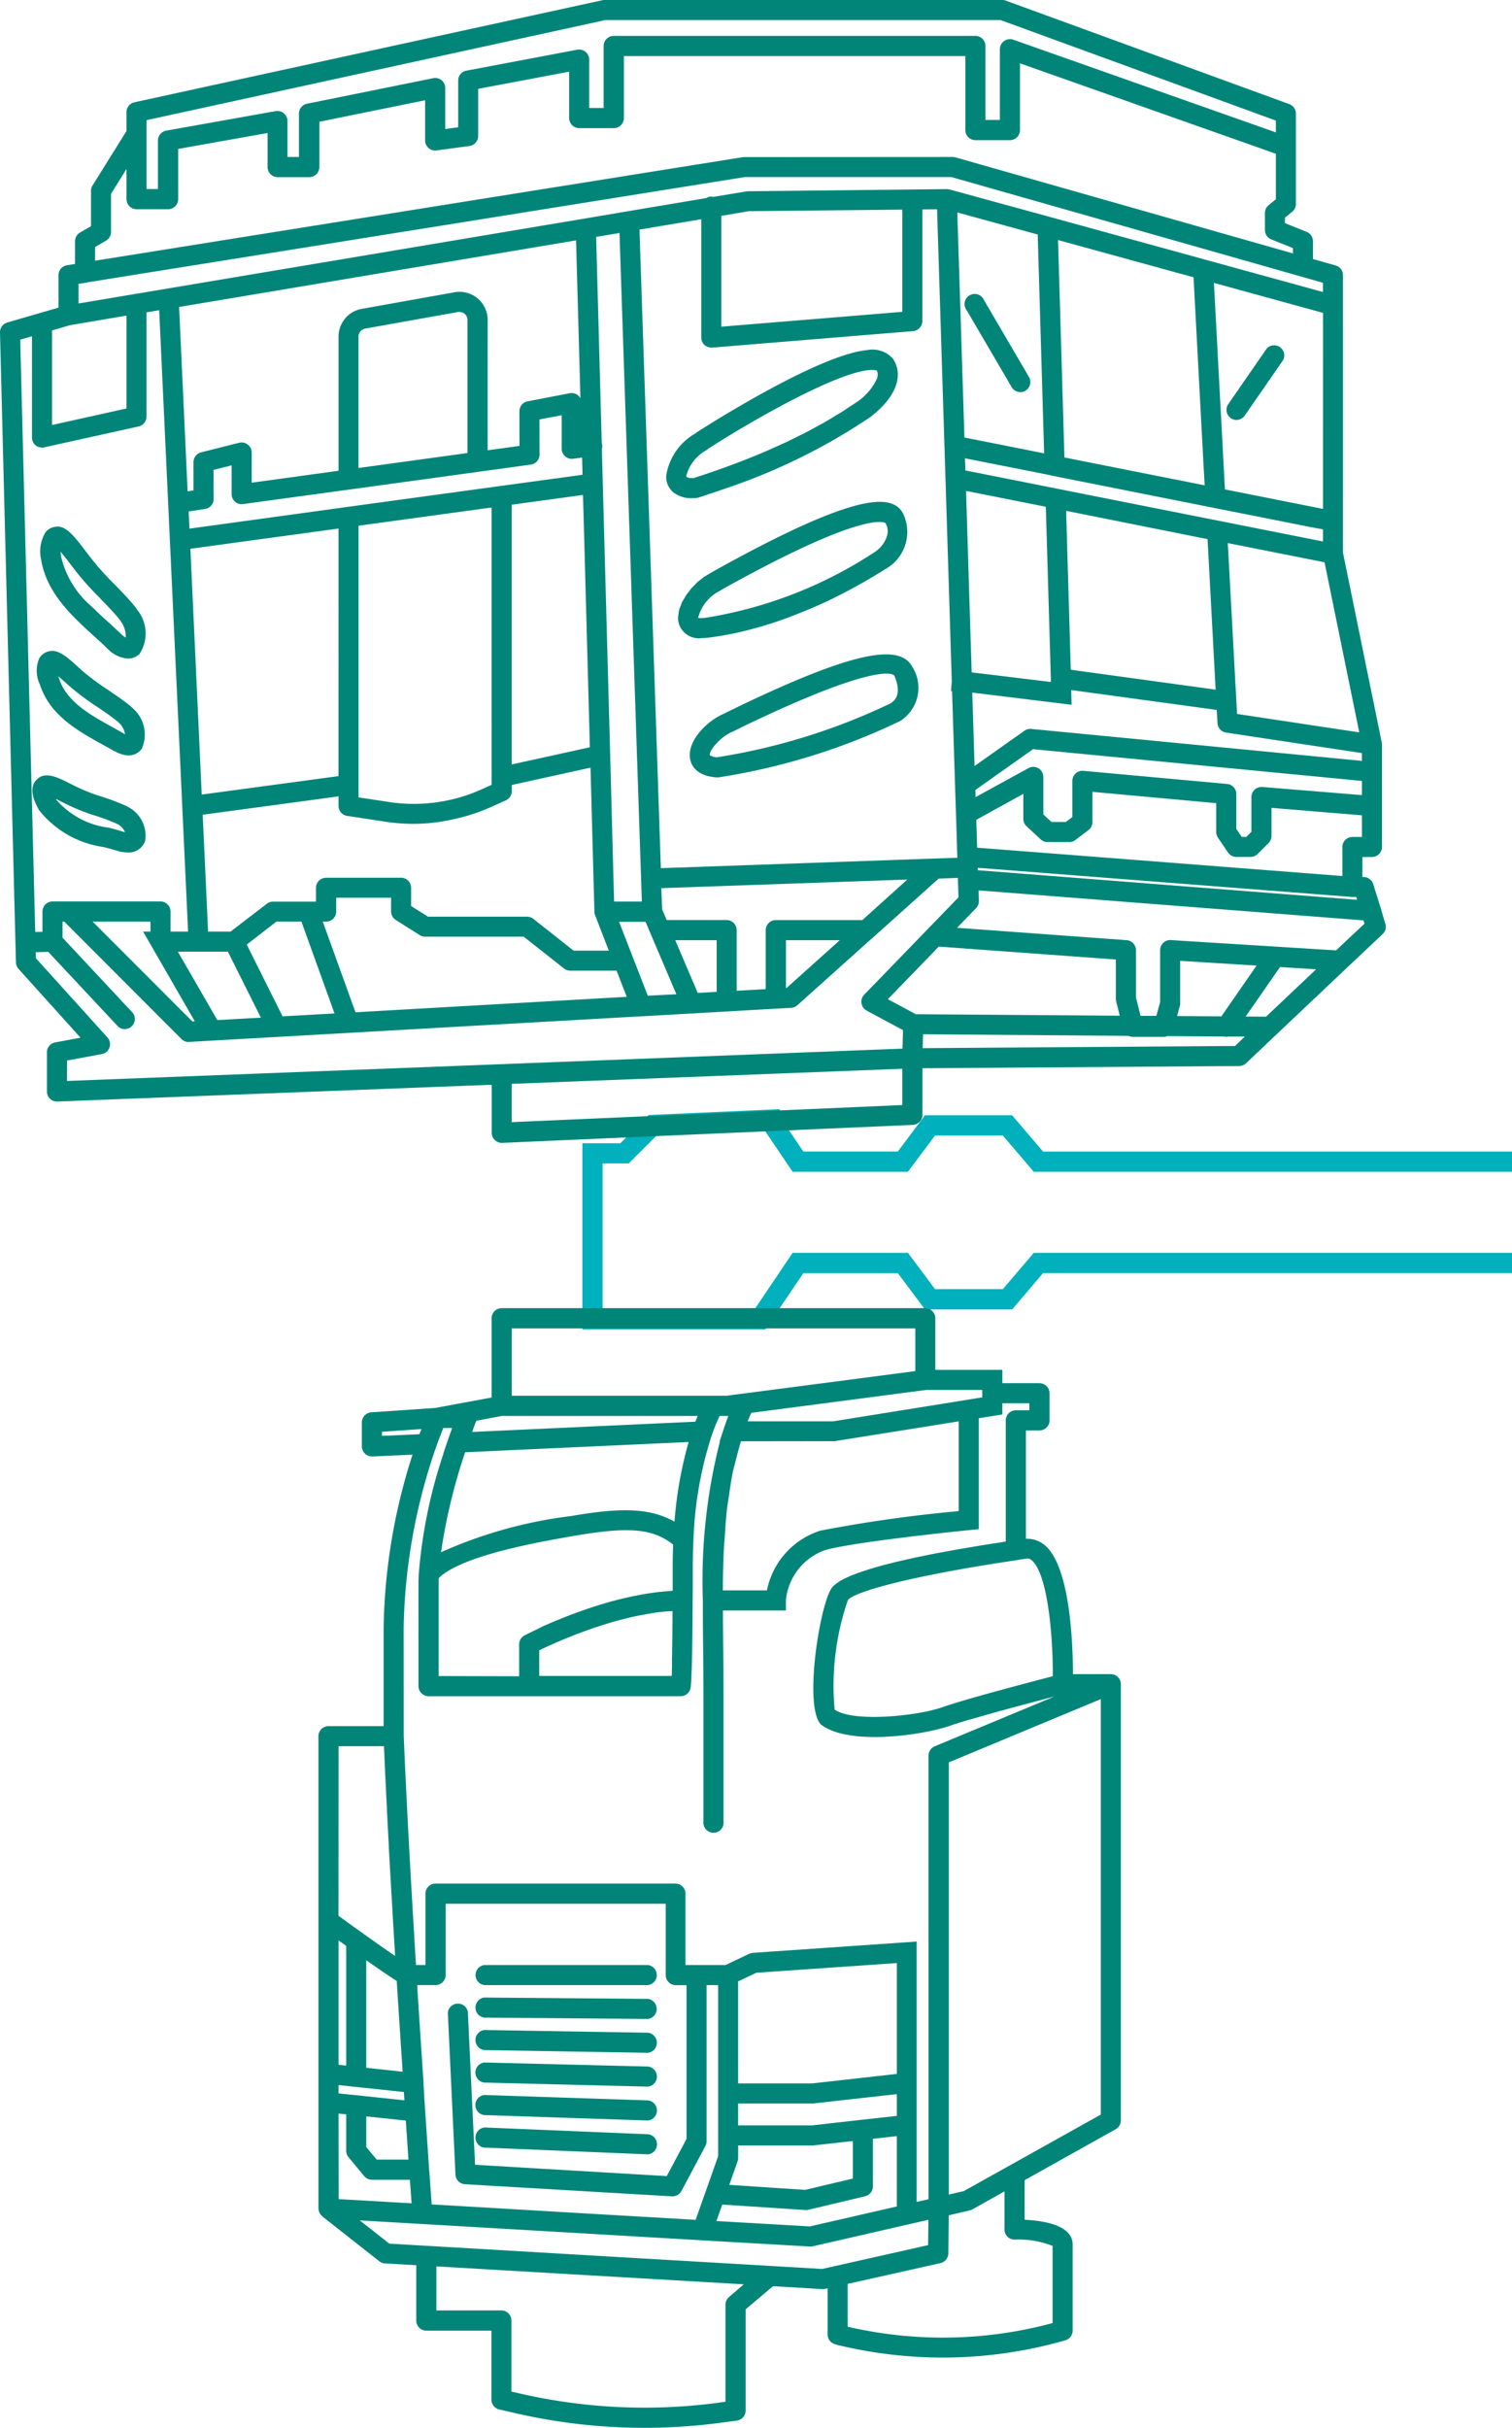 <?xml version="1.0" encoding="UTF-8"?> <svg xmlns="http://www.w3.org/2000/svg" xmlns:xlink="http://www.w3.org/1999/xlink" id="Group_908" data-name="Group 908" width="74.763" height="120" viewBox="0 0 74.763 120"><defs><clipPath id="clip-path"><rect id="Rectangle_965" data-name="Rectangle 965" width="74.763" height="120" fill="none"></rect></clipPath></defs><path id="Path_3387" data-name="Path 3387" d="M32.693,55.615,31.3,57.01H29.42v9.2h9.049l1.876-2.779h4.673l1.342,1.794h4.311L52.2,63.427H75.387v-1H51.741l-1.53,1.795H46.859l-1.342-1.795h-5.7l-1.875,2.78H30.42v-7.2h1.293L33.125,56.6l5.3-.236,1.391,2.058h5.7l1.342-1.793h3.352l1.53,1.793H75.387v-1H52.2l-1.532-1.793H46.36L45.018,57.42H40.345L39.183,55.7v-.375Z" transform="translate(-0.624 -0.503)" fill="#00b0bd"></path><g id="Group_907" data-name="Group 907"><g id="Group_906" data-name="Group 906" clip-path="url(#clip-path)"><path id="Path_3388" data-name="Path 3388" d="M61.643,20.9a.5.5,0,0,0,.408-.213l1.9-2.745a.5.5,0,0,0-.815-.566l-1.9,2.746a.5.5,0,0,0,.408.778" transform="translate(-0.506 -0.142)" fill="#008578"></path><path id="Path_3389" data-name="Path 3389" d="M51.279,18.758l-2.224-3.8a.5.5,0,1,0-.856.5l2.224,3.8a.493.493,0,0,0,.427.245.5.5,0,0,0,.251-.067.5.5,0,0,0,.178-.678" transform="translate(-0.399 -0.122)" fill="#008578"></path><path id="Path_3390" data-name="Path 3390" d="M24.147,98.929h8.087a.5.5,0,0,0,0-.992H24.147a.5.5,0,0,0,0,.992" transform="translate(-0.196 -0.811)" fill="#008578"></path><path id="Path_3391" data-name="Path 3391" d="M24.143,100.549l8.087.066h0a.5.5,0,0,0,0-.992l-8.087-.066h0a.5.5,0,0,0,0,.992" transform="translate(-0.196 -0.824)" fill="#008578"></path><path id="Path_3392" data-name="Path 3392" d="M24.139,102.168l8.087.134h.008a.5.5,0,0,0,.008-.992l-8.087-.134h-.008a.5.5,0,0,0-.008.992" transform="translate(-0.196 -0.838)" fill="#008578"></path><path id="Path_3393" data-name="Path 3393" d="M24.134,103.787l8.087.2h.013a.5.5,0,0,0,.013-.992l-8.088-.2h-.012a.5.5,0,0,0-.013.992" transform="translate(-0.196 -0.851)" fill="#008578"></path><path id="Path_3394" data-name="Path 3394" d="M24.13,105.407l8.087.268h.017a.5.5,0,0,0,.016-.992l-8.087-.268h-.016a.5.5,0,0,0-.017.992" transform="translate(-0.196 -0.865)" fill="#008578"></path><path id="Path_3395" data-name="Path 3395" d="M24.126,107.026l8.087.335h.021a.5.5,0,0,0,.02-.992l-8.087-.335a.5.5,0,0,0-.041.992" transform="translate(-0.196 -0.878)" fill="#008578"></path><path id="Path_3396" data-name="Path 3396" d="M68.5,45.666l-.2-.683a.468.468,0,0,0-.05-.164L67.9,43.7a.5.5,0,0,0-.474-.351h-.06v-.989h.468a.5.5,0,0,0,.5-.5V36.8a.61.61,0,0,0-.011-.061c0-.013,0-.025,0-.038l-1.917-9.379V13.6a.5.5,0,0,0-.361-.477l-1.124-.32v-.882a.5.5,0,0,0-.311-.46l-1.074-.431v-.272l.359-.293a.494.494,0,0,0,.182-.385V5.613a.5.5,0,0,0-.325-.466L49.731.03A.5.5,0,0,0,49.56,0H29.885a.47.47,0,0,0-.106.012L6.646,5.056a.5.5,0,0,0-.391.484v.936L4.57,9.177A.5.5,0,0,0,4.5,9.44v1.74l-.541.312a.5.5,0,0,0-.248.429v1.127l-.4.062a.5.5,0,0,0-.419.49v1.607l-.967.279h0l-1.565.455A.5.5,0,0,0,0,16.431L.763,46.589h0l.027.984a.489.489,0,0,0,.128.318l3.064,3.4-1.255.233a.494.494,0,0,0-.406.487v1.934a.494.494,0,0,0,.5.5h.019l21.475-.829v2.373a.5.5,0,0,0,.5.5h.022l20.3-.889a.5.5,0,0,0,.475-.5V52.8l15.664-.109a.5.5,0,0,0,.337-.136l1.525-1.446,3.452-3.265v0l1.777-1.676a.5.5,0,0,0,.136-.5M55.187,49.48l.18.724-10.083-.074L43.9,49.388l2.52-2.6,8.756.639V49.36a.49.49,0,0,0,.014.12m9.888-1.57L62.6,50.253l-1.007-.008,1.7-2.447Zm-4.685,2.327-2.19-.016.134-.5a.47.47,0,0,0,.018-.129v-2.1l3.778.234ZM42.64,45.478H38.362a.5.5,0,0,0-.5.5v2.912l-.115.007-1.322.074V45.974a.5.5,0,0,0-.5-.5H32.965l-.164-.384-.061-.145L32.7,43.9l12.164-.426-.263.236Zm-1.113.992L38.9,48.827l-.038,0V46.47ZM34.5,49.076,33.388,46.47h2.049v2.554Zm-2.469.14-.739-1.9v0l-.631-1.625-.05-.128h1.309l.043.1.218.516,0,0,1.263,2.964ZM2.571,16.332l.9-.261L6.255,15.6v4.59l-3.684.817ZM67.343,40.3v1.068h-.468a.5.5,0,0,0-.5.5V43.3L53.106,42.269,48.317,41.9l-.043-1.379L50.6,39.239v1.236a.5.5,0,0,0,.16.365l.7.649a.5.5,0,0,0,.336.132h1.077a.491.491,0,0,0,.3-.1l.65-.495a.5.5,0,0,0,.194-.394V39.139l6.12.558v1.427a.5.5,0,0,0,.086.279l.5.737a.5.5,0,0,0,.41.216h.7a.5.5,0,0,0,.351-.146l.542-.541a.5.5,0,0,0,.145-.351V39.93ZM19.83,43.385H16.124a.5.5,0,0,0-.5.5v.681H13.5a.5.5,0,0,0-.3.1L11.4,46.047H10.289l-.266-5.777,6-.81.716-.1v.476a.5.5,0,0,0,.42.49l1.9.289a9.147,9.147,0,0,0,1.366.105l.039,0a9.206,9.206,0,0,0,1.133-.077c.105-.014.208-.034.312-.051q.449-.073.891-.188c.11-.03.22-.057.33-.09a9.3,9.3,0,0,0,1.129-.416l.755-.341a.5.5,0,0,0,.292-.452V38.8l3.893-.857.193,7.128a.449.449,0,0,0,.034.166l.679,1.753H28.365l-1.992-1.572a.5.5,0,0,0-.307-.107h-4.9l-.838-.528v-.9a.5.5,0,0,0-.5-.5m-5.856,6.853L12.2,46.687l1.469-1.134h1.236l1.636,4.539Zm5.234-10.6-1.478-.224V25.984l6.58-.9V38.791L23.848,39a8.187,8.187,0,0,1-4.639.638M9.368,26.129l-.04-.851.813-.121a.5.5,0,0,0,.423-.493l-.006-1.438L11.453,23v1.424a.493.493,0,0,0,.562.491l5.286-.722h0l6.382-.876,2.568-.355a.5.5,0,0,0,.428-.492l-.006-1.737,1.1-.21v1.661a.5.5,0,0,0,.561.492l.447-.06.023.85-4.062.555-7.092.97-.317.044-.171.023h0l-7.45,1.023ZM25.3,37.784V24.947l3.527-.483.059,2.118.281,10.353-2.1.462Zm-8.563.578-6.762.912L9.414,27.124l7.325-1ZM28.7,19.685a.492.492,0,0,0-.528-.248l-2.089.4a.5.5,0,0,0-.4.489l.006,1.714-1.576.217V15.816a1.391,1.391,0,0,0-1.626-1.372l-4.607.824a1.391,1.391,0,0,0-1.14,1.364v6.637l-4.294.589V22.365a.5.5,0,0,0-.618-.481l-1.886.475a.5.5,0,0,0-.375.483l0,1.4-.29.042-.422-9.111,19.629-3.292Zm-5.888-4.251a.56.56,0,0,1,.061.013.494.494,0,0,1,.1.062.4.4,0,0,1,.143.306v6.577l-5.39.74v-6.5a.4.4,0,0,1,.327-.389l4.6-.822a.341.341,0,0,1,.156.013m7.555,29.128-.193-7.244h0L29.893,27.1l-.1-3.68-.032-1.231a.522.522,0,0,0,.015-.212.415.415,0,0,0-.022-.059L29.477,11.71l1.155-.194L31.7,43.442l.037,1.12Zm15.839-2.127h0L34.5,42.848l-1.824.063L31.62,11.349l3.055-.514v5.85A.49.49,0,0,0,35,17.15c.02.007.04.006.06.011a.517.517,0,0,0,.109.021l.041,0,9.941-.816a.5.5,0,0,0,.455-.494V10.352l.729-.008L46.7,22.06h0l.007.188.192,6.171.163,5.266-.039.477h.054l.146,4.648.047,1.432.066,2.126h0V42.4l-.06,0Zm21.137-5.212v.386l-16.349-1.58a.5.5,0,0,0-.334.088l-2.468,1.745-.114-3.629,2.931.36,1.981.243-.016-.57V34.26l0-.152,7.193.983.037.656a.5.5,0,0,0,.421.463ZM65.416,26.164v.6L53,24.3l-.32-.064-4.946-.984-.02-.6,4.255.843a.351.351,0,0,0,.075.022l12.749,2.534Zm-17.37,7.071L47.9,28.573l-.132-4.309,1.676.333,2.268.451.249,8.5h0l0,.16Zm4.9-.131-.23-7.855,6.993,1.4.4,7.439Zm6.621-9.115-6.1-1.211-.835-.166-.316-10.747,6.7,1.841L59.5,22.8Zm-9.449-1.882-2.43-.482L47.335,10.5l3.976,1.092.318,10.817Zm15.3,3.047-4.85-.964-.544-10.207,5.395,1.482Zm1.647,19.184.042.137L48.349,43.013l0-.12,18.491,1.442.039,0Zm-4.65-5.44a.513.513,0,0,0-.377.13.5.5,0,0,0-.16.365v1.721l-.252.252H61.4l-.269-.394V39.244a.5.5,0,0,0-.45-.494L53.567,38.1a.48.48,0,0,0-.379.128.494.494,0,0,0-.163.366v1.788l-.32.245H51.99l-.4-.37V38.4a.5.5,0,0,0-.243-.426.5.5,0,0,0-.492-.008L48.239,39.4l-.012-.352,2.854-2.018L67.343,38.6v.7Zm-1.247-3.609-.458-8.445,4.784.949L67.211,36.2ZM44.616,10.362v5.051l-8.949.734V10.669l1.362-.231ZM9.815,47.039h1.453L12.9,50.3l-2.154.121L8.794,47.039ZM7.44,46.047H7.077l.428.742v0l2.127,3.692-.119.007L4.582,45.554H7.44Zm10.136,3.987-1.616-4.481h.164a.5.5,0,0,0,.5-.5v-.681h2.714v.681a.5.5,0,0,0,.231.419l1.19.75a.492.492,0,0,0,.265.076h4.872l1.993,1.572a.492.492,0,0,0,.306.107h2.294l.5,1.293Zm47.84-35.6-.911-.25-4.883-1.343-7.694-2.114h0L47,9.378a.33.33,0,0,0-.045-.013l-.007,0a1.228,1.228,0,0,0-.137-.017l-9.87.107-1.681.279a.469.469,0,0,0-.09-.018.475.475,0,0,0-.246.074l-3.9.655-1.472.249L3.882,15v-.97l.4-.061a.4.4,0,0,0,.077-.02L36.824,8.752h10.22l17.248,4.905h0l1.123.319ZM7.246,5.939,29.938.991H49.472L63.087,5.96v.584L50.1,1.961a.5.5,0,0,0-.66.468v3.5h-.713V2.275a.5.5,0,0,0-.5-.5H30.347a.5.5,0,0,0-.5.5V5.338h-.714V2.944a.5.5,0,0,0-.588-.488L23.056,3.494a.494.494,0,0,0-.4.487V6.29l-.641.087V4.349a.494.494,0,0,0-.182-.384.5.5,0,0,0-.413-.1L15.182,5.127a.5.5,0,0,0-.4.486V7.76h-.567V5.981a.5.5,0,0,0-.583-.488l-5.413.964a.5.5,0,0,0-.409.488v2.4H7.246V5.939ZM4.7,12.209l.541-.312a.5.5,0,0,0,.248-.429V9.582L6.255,8.35V9.842a.5.5,0,0,0,.5.5H8.31a.5.5,0,0,0,.5-.5V7.361l4.421-.787V8.256a.5.5,0,0,0,.5.5h1.559a.5.5,0,0,0,.5-.5V6.019L21.02,4.955v1.99a.5.5,0,0,0,.562.491l1.632-.22a.5.5,0,0,0,.429-.492V4.392l4.5-.85V5.834a.5.5,0,0,0,.5.5h1.706a.5.5,0,0,0,.5-.5V2.771H47.734V6.429a.5.5,0,0,0,.5.5h1.7a.5.5,0,0,0,.5-.5V3.13L63.087,7.6v2.25l-.359.293a.494.494,0,0,0-.182.385v.843a.5.5,0,0,0,.311.46l1.074.43v.265L47.247,7.779a.481.481,0,0,0-.135-.019l-10.367.006L4.7,12.886Zm-3.119,4.41v5.01a.5.5,0,0,0,.185.387.481.481,0,0,0,.177.086A.612.612,0,0,0,2,22.113a.58.58,0,0,0,.072.012.492.492,0,0,0,.107-.012l4.677-1.036a.5.5,0,0,0,.388-.484V15.439l.627-.105L9.3,46.047H8.432v-.99a.5.5,0,0,0-.5-.5H2.6a.5.5,0,0,0-.5.5v1l-.358.009L1,16.788Zm1.735,35.8L5.035,52.1a.494.494,0,0,0,.38-.328.5.5,0,0,0-.1-.491L1.776,47.364l-.009-.3.619-.016,3.46,3.7a.5.5,0,0,0,.725-.678L3.092,46.347v-.793H3.18l5.79,5.8a.479.479,0,0,0,.379.145l22.344-1.265h.033l2.482-.14.01,0,1.71-.1h.034l1.721-.1.67-.038h.009l.016,0,.747-.042a.5.5,0,0,0,.3-.126l3.679-3.3a.31.31,0,0,0,.054-.042l3.254-2.92.954-.033,0,.1h0l.028.859L45.866,45.93l-3.138,3.239a.5.5,0,0,0,.122.781l1.8.966-.025.915L24.788,52.6l-.01,0-21.465.829ZM25.3,55.465V53.572l19.314-.746v1.793ZM61.069,51.7l-15.447.108.019-.686L55.8,51.2a.5.5,0,0,0,.213.049h1.532a.448.448,0,0,0,.177-.038l2.835.023a.625.625,0,0,0,.072.015.491.491,0,0,0,.066-.013l.657,0,.2,0Zm4.993-4.725-.227-.014-2.763-.173h0l-5.18-.322a.489.489,0,0,0-.371.134.5.5,0,0,0-.156.361v2.563l-.185.686-.784,0-.226-.911V46.965a.5.5,0,0,0-.46-.495l-8.387-.612.94-.97a.5.5,0,0,0,.14-.361l-.017-.517,19.032,1.482.05.165Z" transform="translate(0 0)" fill="#008578"></path><path id="Path_3397" data-name="Path 3397" d="M34.7,24.758a.518.518,0,0,0,.118-.023q.652-.208,1.269-.426a29.767,29.767,0,0,0,7.206-3.539l.02-.014c1.243-.959,1.668-2.023,1.121-2.874a1.348,1.348,0,0,0-1.28-.434c-2.494.227-8.351,4.014-8.437,4.072l-.052.044a2.91,2.91,0,0,0-1.451,2.118,1.011,1.011,0,0,0,.315.761,1.4,1.4,0,0,0,.987.323c.06,0,.121,0,.183-.007m.507-2.367.079-.061c1.841-1.2,6.206-3.735,7.954-3.894.057,0,.106-.006.148-.006.184,0,.238.035.23.017a.381.381,0,0,1,.059.177.506.506,0,0,1-.012.107.7.7,0,0,1-.01.089,2.824,2.824,0,0,1-.935,1.142c-.129.089-.266.176-.4.263s-.282.19-.428.284c-.094.059-.194.115-.291.174-.194.118-.386.237-.588.351-.08.046-.167.089-.249.135-.223.124-.447.249-.68.369-.108.056-.223.108-.332.164-.215.107-.429.215-.653.32-.154.071-.316.141-.473.211-.189.084-.374.171-.568.253q-1.607.683-3.483,1.287c-.244.011-.35-.039-.37-.09a2.056,2.056,0,0,1,1-1.29" transform="translate(-0.275 -0.144)" fill="#008578"></path><path id="Path_3398" data-name="Path 3398" d="M35.27,31.729q.656-.082,1.3-.215a19.326,19.326,0,0,0,3.205-.987c.523-.207,1.032-.424,1.511-.654a27.766,27.766,0,0,0,2.77-1.536,2.1,2.1,0,0,0,.862-2.781c-.513-.86-2.023-1.194-9.324,2.869l-.219.128c-.05.025-.1.061-.151.091s-.1.053-.143.086-.105.082-.159.125-.1.076-.15.121-.1.1-.144.145-.1.1-.148.151-.084.108-.127.163-.091.111-.132.17-.074.126-.111.188-.069.111-.1.168-.056.139-.081.208c-.021.053-.047.106-.061.159a1.606,1.606,0,0,0-.04.241c0,.041-.019.082-.02.123a1.1,1.1,0,0,0,.042.348,1.032,1.032,0,0,0,1.122.708,2.51,2.51,0,0,0,.3-.019m.8-2.437c7.124-3.964,7.983-3.234,7.991-3.228a.774.774,0,0,1,.111.418.888.888,0,0,1-.043.244,1.489,1.489,0,0,1-.61.774,21.3,21.3,0,0,1-8.373,3.245,1.472,1.472,0,0,1-.338.007H34.8a2.053,2.053,0,0,1,1.073-1.342Z" transform="translate(-0.28 -0.207)" fill="#008578"></path><path id="Path_3399" data-name="Path 3399" d="M36.611,35.287l-.42.2-.06.039c-.815.319-1.867,1.323-1.728,2.229.05.32.287.87,1.326.941h.034a.5.5,0,0,0,.086-.008,31.915,31.915,0,0,0,8.936-2.776l.022-.012a1.938,1.938,0,0,0,.576-2.69c-.664-1.207-3.206-.607-8.772,2.073m7.712-.249A30.9,30.9,0,0,1,35.74,37.7a.737.737,0,0,1-.357-.1c-.052-.2.486-.912,1.17-1.185l.488-.242c4.646-2.237,6.413-2.607,7.075-2.607.322,0,.383.088.384.09.109.235.419,1.022-.177,1.375" transform="translate(-0.285 -0.27)" fill="#008578"></path><path id="Path_3400" data-name="Path 3400" d="M4.636,31.629c.255.233.506.461.739.692l.033.03a1.511,1.511,0,0,0,.939.417.811.811,0,0,0,.573-.235,1.846,1.846,0,0,0-.094-2.143l-.091-.134c-.309-.391-.691-.783-1.059-1.161A13.34,13.34,0,0,1,4.41,27.665l-.173-.226c-.533-.7-.88-1.134-1.308-1.193a.243.243,0,0,0-.084,0,.773.773,0,0,0-.565.26,1.819,1.819,0,0,0-.229,1.372c.264,1.634,1.5,2.762,2.585,3.756m.328-1.844c.367.377.715.734.97,1.053l.091.135a1.245,1.245,0,0,1,.208.736.085.085,0,0,1,0,.016,1.4,1.4,0,0,1-.178-.125c-.239-.234-.493-.467-.751-.7s-.511-.468-.755-.709A4.639,4.639,0,0,1,3.03,27.7c0-.046-.011-.125-.015-.212.149.174.313.392.433.548l.168.219a13.8,13.8,0,0,0,1.349,1.528" transform="translate(-0.017 -0.217)" fill="#008578"></path><path id="Path_3401" data-name="Path 3401" d="M5.1,37.078c.183.1.363.2.536.3h0c.038.022.067.028.1.046a1.447,1.447,0,0,0,.629.185.8.8,0,0,0,.661-.334,1.72,1.72,0,0,0-.42-1.975L6.5,35.2c-.343-.288-.746-.561-1.135-.825a12.247,12.247,0,0,1-1.289-.957l-.169-.153c-.551-.5-.98-.9-1.449-.808H2.455a.735.735,0,0,0-.5.353,1.566,1.566,0,0,0,.03,1.289c.493,1.531,1.885,2.3,3.113,2.979M4.811,35.2c.387.262.751.509,1.022.735l.106.1a1.01,1.01,0,0,1,.259.527c-.02-.011-.043-.023-.066-.038h0c-.179-.1-.364-.206-.553-.31C4.46,35.592,3.3,34.952,2.93,33.794c-.012-.036-.022-.068-.032-.1.125.106.254.222.346.305l.174.156A12.946,12.946,0,0,0,4.811,35.2" transform="translate(-0.015 -0.269)" fill="#008578"></path><path id="Path_3402" data-name="Path 3402" d="M5.14,42.187c.258.068.512.135.755.212.016,0,.032.009.049.012a1.829,1.829,0,0,0,.364.041.853.853,0,0,0,.88-.562A1.6,1.6,0,0,0,6.336,40.2c-.006,0-.1-.054-.108-.057A10.926,10.926,0,0,0,5.052,39.7a8.944,8.944,0,0,1-1.344-.533l-.17-.085c-.572-.292-1.067-.543-1.473-.39a.5.5,0,0,0-.1.05c-.676.446-.193,1.31-.016,1.627A4.938,4.938,0,0,0,5.14,42.187M3.09,39.966l.164.082a9.759,9.759,0,0,0,1.482.592,9.977,9.977,0,0,1,1.047.393l.1.055a.836.836,0,0,1,.312.363.2.2,0,0,1-.034-.006c-.248-.076-.508-.146-.771-.216A4.074,4.074,0,0,1,2.8,39.852a.459.459,0,0,1-.024-.043c.112.054.223.111.313.157" transform="translate(-0.013 -0.32)" fill="#008578"></path><path id="Path_3403" data-name="Path 3403" d="M55.544,83.682a.452.452,0,0,0-.041-.105.288.288,0,0,0-.016-.041.5.5,0,0,0-.142-.156s-.007-.011-.013-.014-.021-.006-.031-.012a.5.5,0,0,0-.166-.059c-.016,0-.03-.007-.047-.008s-.021,0-.032,0H53.184c0-1.413-.124-5.13-1.3-6.288a1.368,1.368,0,0,0-1.025-.4V71.243h.668a.5.5,0,0,0,.5-.5V69.408a.5.5,0,0,0-.5-.5H49.694V68.25h-.5l-2.815,0V65.7a.5.5,0,0,0-.5-.5H24.939a.5.5,0,0,0-.5.5v3.916l-2.778.514-3.175.219a.5.5,0,0,0-.462.495v1.185a.5.5,0,0,0,.5.5h.023l1.982-.088A29.16,29.16,0,0,0,19.1,81.009v4.85H16.376a.5.5,0,0,0-.5.5V109.7a.494.494,0,0,0,.02.1c0,.017,0,.032.009.049a.5.5,0,0,0,.147.22c.007,0,.007.015.014.02l2.822,2.22a.489.489,0,0,0,.278.105l1.548.091v2.733a.5.5,0,0,0,.5.5H24.43v3.412a.5.5,0,0,0,.386.483l.7.161a28.485,28.485,0,0,0,10.355.482l.7-.093A.5.5,0,0,0,37,119.69v-5.006l1.353-1.143,2.445.143h.03a.486.486,0,0,0,.107-.012l.119-.027v2.285a.5.5,0,0,0,.347.473l.118.037a22.233,22.233,0,0,0,5.228.629,21.977,21.977,0,0,0,6.064-.855.5.5,0,0,0,.359-.477v-4.255c0-.923-1.322-1.173-2.375-1.226V108.3L55.3,105.78a.5.5,0,0,0,.254-.432V83.779a.316.316,0,0,0-.008-.033.466.466,0,0,0,0-.064M36.18,114.074a.5.5,0,0,0-.177.379v4.8l-.266.036a27.533,27.533,0,0,1-10-.467l-.318-.072v-3.512a.5.5,0,0,0-.5-.5H21.709v-2.176l15.2.886ZM51.188,77.7c.759.747,1.012,3.738,1,5.691l-.075.02c-.867.225-2.809.736-4.194,1.139l-.066.02c-.214.062-.413.122-.591.178l-.076.024c-.175.055-.333.106-.456.15-1.262.443-4.393.757-5.329.122a12.965,12.965,0,0,1,.658-5.422c.316-.4,3.072-1.19,8.374-1.971a.478.478,0,0,0,.074-.018l.414-.058c.069-.01.149.009.266.124m-17.809,3.4c0,.18,0,.348-.007.506,0,.027,0,.055,0,.081,0,.135,0,.259-.006.378,0,.041,0,.083,0,.123,0,.094,0,.18-.006.265,0,.047,0,.1,0,.14,0,.064,0,.121,0,.179s0,.1,0,.151,0,.116-.006.17c0,.026,0,.055,0,.078q0,.118-.009.208H26.794V82.111c.112-.055.262-.126.435-.205.075-.035.176-.077.262-.116.115-.052.225-.1.358-.158.1-.043.218-.088.327-.133.144-.06.286-.118.443-.179.12-.047.253-.093.38-.14.167-.061.333-.122.51-.182.136-.046.28-.089.42-.134.182-.059.367-.116.557-.171.147-.042.3-.079.448-.118.193-.05.388-.1.585-.141.156-.035.312-.062.469-.091.2-.036.393-.068.59-.1.16-.022.318-.037.477-.052.11-.01.219-.014.329-.02,0,.317,0,.617-.007.883v.046M21.822,83.383V78.834c0-.086,0-.173.006-.265,0-.01,0-.023,0-.034,1.164-1.126,5.021-1.792,6.7-2.082,2.676-.464,3.882-.367,4.889.433-.015.339-.024.69-.024,1.057s0,.681,0,1c0,.077,0,.15,0,.225l-.1.008c-.1.007-.2.016-.3.025-.122.011-.244.022-.367.037-.1.012-.2.027-.305.042-.12.017-.239.035-.358.055s-.208.038-.311.059-.232.045-.347.07-.206.046-.308.069l-.339.084c-.1.026-.2.053-.3.079s-.22.061-.328.094l-.29.087c-.107.033-.212.066-.316.1l-.271.09-.305.107c-.084.03-.168.06-.25.09-.1.037-.2.073-.292.11l-.222.086-.276.111-.2.08-.255.109-.164.071-.232.1L26.828,81l-.2.1-.1.046-.181.088-.048.024c-.13.064-.211.107-.232.118a.5.5,0,0,0-.265.438v1.579Zm11.664-7.628c-1.29-.733-2.827-.674-5.125-.28a22.331,22.331,0,0,0-6.422,1.788,27.934,27.934,0,0,1,1.191-4.941l11.052-.507a19.851,19.851,0,0,0-.7,3.939m-9.938-4.633c.033-.086.058-.154.077-.2l.018-.046c.012-.029.024-.061.025-.062l.018-.048,1.254-.236h9.687l0,.009-.015.038c-.031.073-.061.151-.094.235l-11.037.507c.02-.053.042-.113.058-.158l.013-.035M48.7,69.408v.2l-7.372,1.185H37.1c.057-.145.116-.283.177-.42l8.645-1.131H48.7ZM35.925,77.08c.009-.2.031-.386.043-.581.03-.457.059-.914.107-1.351.027-.231.069-.45.1-.677.056-.383.108-.767.184-1.137.049-.237.117-.464.176-.7.072-.288.147-.574.235-.855l4.636-.006,6.13-.979v4.436a68.917,68.917,0,0,0-6.848.968,3.9,3.9,0,0,0-2.635,2.951H35.873c0-.72.021-1.408.052-2.075M25.435,66.2H45.391V68.31l-7.972,1.041-.615.08H36.8l-.482.062v0l-.249.035H25.435ZM19.02,71.309l1.947-.134c-.03.079-.06.165-.1.255l-1.852.082Zm1.07,9.7a28.625,28.625,0,0,1,1.6-8.933q.109-.306.2-.541c.028-.073.049-.127.073-.189l.077-.2.01-.024h.439c-.058.163-.125.351-.2.561l-.234.689h.009a24.8,24.8,0,0,0-1.227,5.981c-.007.166-.013.32-.013.482v5.045a.5.5,0,0,0,.5.5H33.79a.5.5,0,0,0,.488-.411c0-.011,0-.029.008-.061.025-.221.082-1.079.093-4.247.007-.51.007-1.074.007-1.713,0-.439.014-.854.033-1.253v0a18.661,18.661,0,0,1,.915-5.237c.072-.2.14-.379.2-.53.026-.063.047-.108.07-.163.034-.075.068-.157.1-.213l.011-.023.417,0h.011c-.034.087-.064.181-.1.272h0l-.115.336h0v0l-.217.653h.018a27.778,27.778,0,0,0-.844,7.866v.5h0c0,.58.006,1.161.012,1.77.009.83.018,1.691.018,2.584v6.055a.5.5,0,1,0,.992,0V84.5c0-.9-.009-1.76-.018-2.6-.006-.6-.01-1.183-.012-1.759H38.99v-.5a2.926,2.926,0,0,1,1.963-2.491c1.56-.426,7.074-.978,7.13-.984l.446-.043V70.64l.748-.121h0l.416-.066V69.9H51.03v.347h-.668a.5.5,0,0,0-.5.5v5.988l-.32.051c-.351.054-.7.107-1.018.16l-.389.066c-.3.051-.6.1-.873.15-.129.023-.244.046-.367.068-.256.047-.511.094-.744.14l-.33.068c-.216.044-.433.088-.63.132-.11.024-.205.047-.309.07-.177.04-.356.08-.516.12-.1.024-.187.048-.282.071-.144.037-.291.074-.42.11-.092.025-.171.049-.256.073-.112.033-.229.065-.33.1-.083.026-.153.051-.228.075s-.179.059-.256.086-.132.051-.2.075-.136.051-.194.075-.109.049-.162.073-.1.045-.146.066-.088.048-.131.07-.074.04-.105.058-.071.047-.1.069-.05.032-.069.047-.056.046-.081.067l-.043.036a.821.821,0,0,0-.059.064c-.008.009-.018.018-.025.027s-.025.035-.037.052-.013.018-.018.026c-.014.024-.025.045-.035.063-.582,1.093-1.293,5.773-.467,6.634a2.018,2.018,0,0,0,.462.265c.027.012.051.025.078.036a3.712,3.712,0,0,0,.554.167c.038.009.076.017.115.024a6.215,6.215,0,0,0,.639.093l.093.006c.223.018.451.028.683.028l.04,0h.021c.167,0,.335,0,.5-.012l.112-.007c.132-.007.263-.016.393-.026l.181-.018c.106-.01.211-.021.314-.033l.194-.025.284-.04.188-.03c.091-.015.179-.031.265-.047l.175-.034c.086-.017.167-.035.247-.053.051-.011.1-.022.151-.034.083-.02.16-.04.235-.06l.115-.03c.107-.031.206-.061.294-.092.112-.04.258-.087.419-.137l.078-.025q.251-.079.557-.168l.012,0c.217-.063.45-.13.693-.2h0c.734-.207,1.55-.427,2.252-.614l.038-.011.633-.167.037-.01.4-.105.1-.026-5.926,2.464a.5.5,0,0,0-.305.458V109.24l-.078.019-.51.116V96.506l-8.1.559a.511.511,0,0,0-.179.047l-1.171.554h-1.98V94.141a.5.5,0,0,0-.5-.5H21.668a.5.5,0,0,0-.5.5v3.525H20.7c-.484-7.858-.6-11.294-.606-11.328ZM18.4,97.542l.323.225.059.04c.106.073.21.146.313.215l.053.036c.221.15.43.289.6.395q.123,1.943.275,4.225c.006.09.011.171.017.262l-.127-.014-1.672-.179V97.43l.115.08.045.032m-1.531,7.466.38.04v1.8a.5.5,0,0,0,.114.317l.777.936a.5.5,0,0,0,.382.179H20.4c.022.3.044.589.063.891l.02.273-3.607-.207Zm0-1V103.6l.079.008.743.08h0l2.411.254c.009.137.016.273.025.411l-.223-.024-2.108-.222h0l-.88-.09Zm1.372,1.14,1.955.205.13,1.931h-1.57l-.515-.62Zm-.992-2.509-.38-.041v-6.15l.38.273Zm4.226,6.859-.029-.4c-.031-.46-.061-.912-.1-1.357v0l-.193-2.871c-.031-.444-.056-.879-.081-1.306l0-.106c-.058-.837-.111-1.636-.161-2.406l-.012-.179c-.04-.61-.076-1.185-.113-1.754-.01-.156-.02-.308-.029-.462h.909a.5.5,0,0,0,.5-.5V94.637H33.048v3.525a.5.5,0,0,0,.5.5h.53v7.6l-.979,1.837-9.477-.559-.357-7.558a.5.5,0,0,0-.99.047l.377,8a.5.5,0,0,0,.466.471l10.239.6h.03a.5.5,0,0,0,.437-.263l1.187-2.225a.508.508,0,0,0,.059-.234V98.658h.571v8.458l-1.113,3.144-6.481-.376Zm23-5.452v1.077l-1.733.191h0l-2.459.279H36.628v-1.083l3.707,0Zm-4.53,4.733-.876-.058-2.879-.189.412-1.169a.521.521,0,0,0,.028-.165v-.614l3.707,0,1.965-.219v1.856Zm4.53-11.211v5.48l-4.193.47H36.628V98.476l.9-.428ZM35.555,110.32l.29-.814,4.109.27h.033a.56.56,0,0,0,.115-.013l2.81-.669a.5.5,0,0,0,.381-.482v-2.358l1.182-.132V109.6l-4.3.986ZM16.872,86.85h2.245c.012.286.031.7.057,1.262,0,.053,0,.112.008.169,0,.093.008.18.013.28.009.186.019.387.029.6,0,.053.006.107.008.162q.015.292.032.616c0,.028,0,.056,0,.084.027.532.059,1.124.094,1.78l0,.065c.017.3.034.614.053.939,0,.05,0,.1.008.149.017.3.035.612.054.935l.012.222c.021.353.042.719.064,1.1.01.175.021.357.032.537s.023.376.034.57c.016.257.032.519.048.787,0,.038,0,.073.007.112l-.055-.037c-.157-.107-.337-.232-.523-.361l-.194-.135q-.4-.283-.867-.615c-.373-.267-.71-.511-.957-.689l-.207-.151Zm23.91,25.839-21.4-1.252-1.461-1.149,7.695.447,9.22.538h0l5.351.308h.028a.458.458,0,0,0,.11-.013l4.755-1.09h0l.584-.134.374-.085-.015,1.252Zm9.017-3.835v1.885a.5.5,0,0,0,.5.5,4.52,4.52,0,0,1,1.879.311v3.813a20.845,20.845,0,0,1-10.133.18v-2.116l4.59-1.029a.5.5,0,0,0,.388-.478l.022-1.885,1.038-.241a.472.472,0,0,0,.13-.051Zm-2.012-.014-.742.172V87.649l7.517-3.127v20.536Z" transform="translate(-0.131 -0.54)" fill="#008578"></path></g></g></svg> 